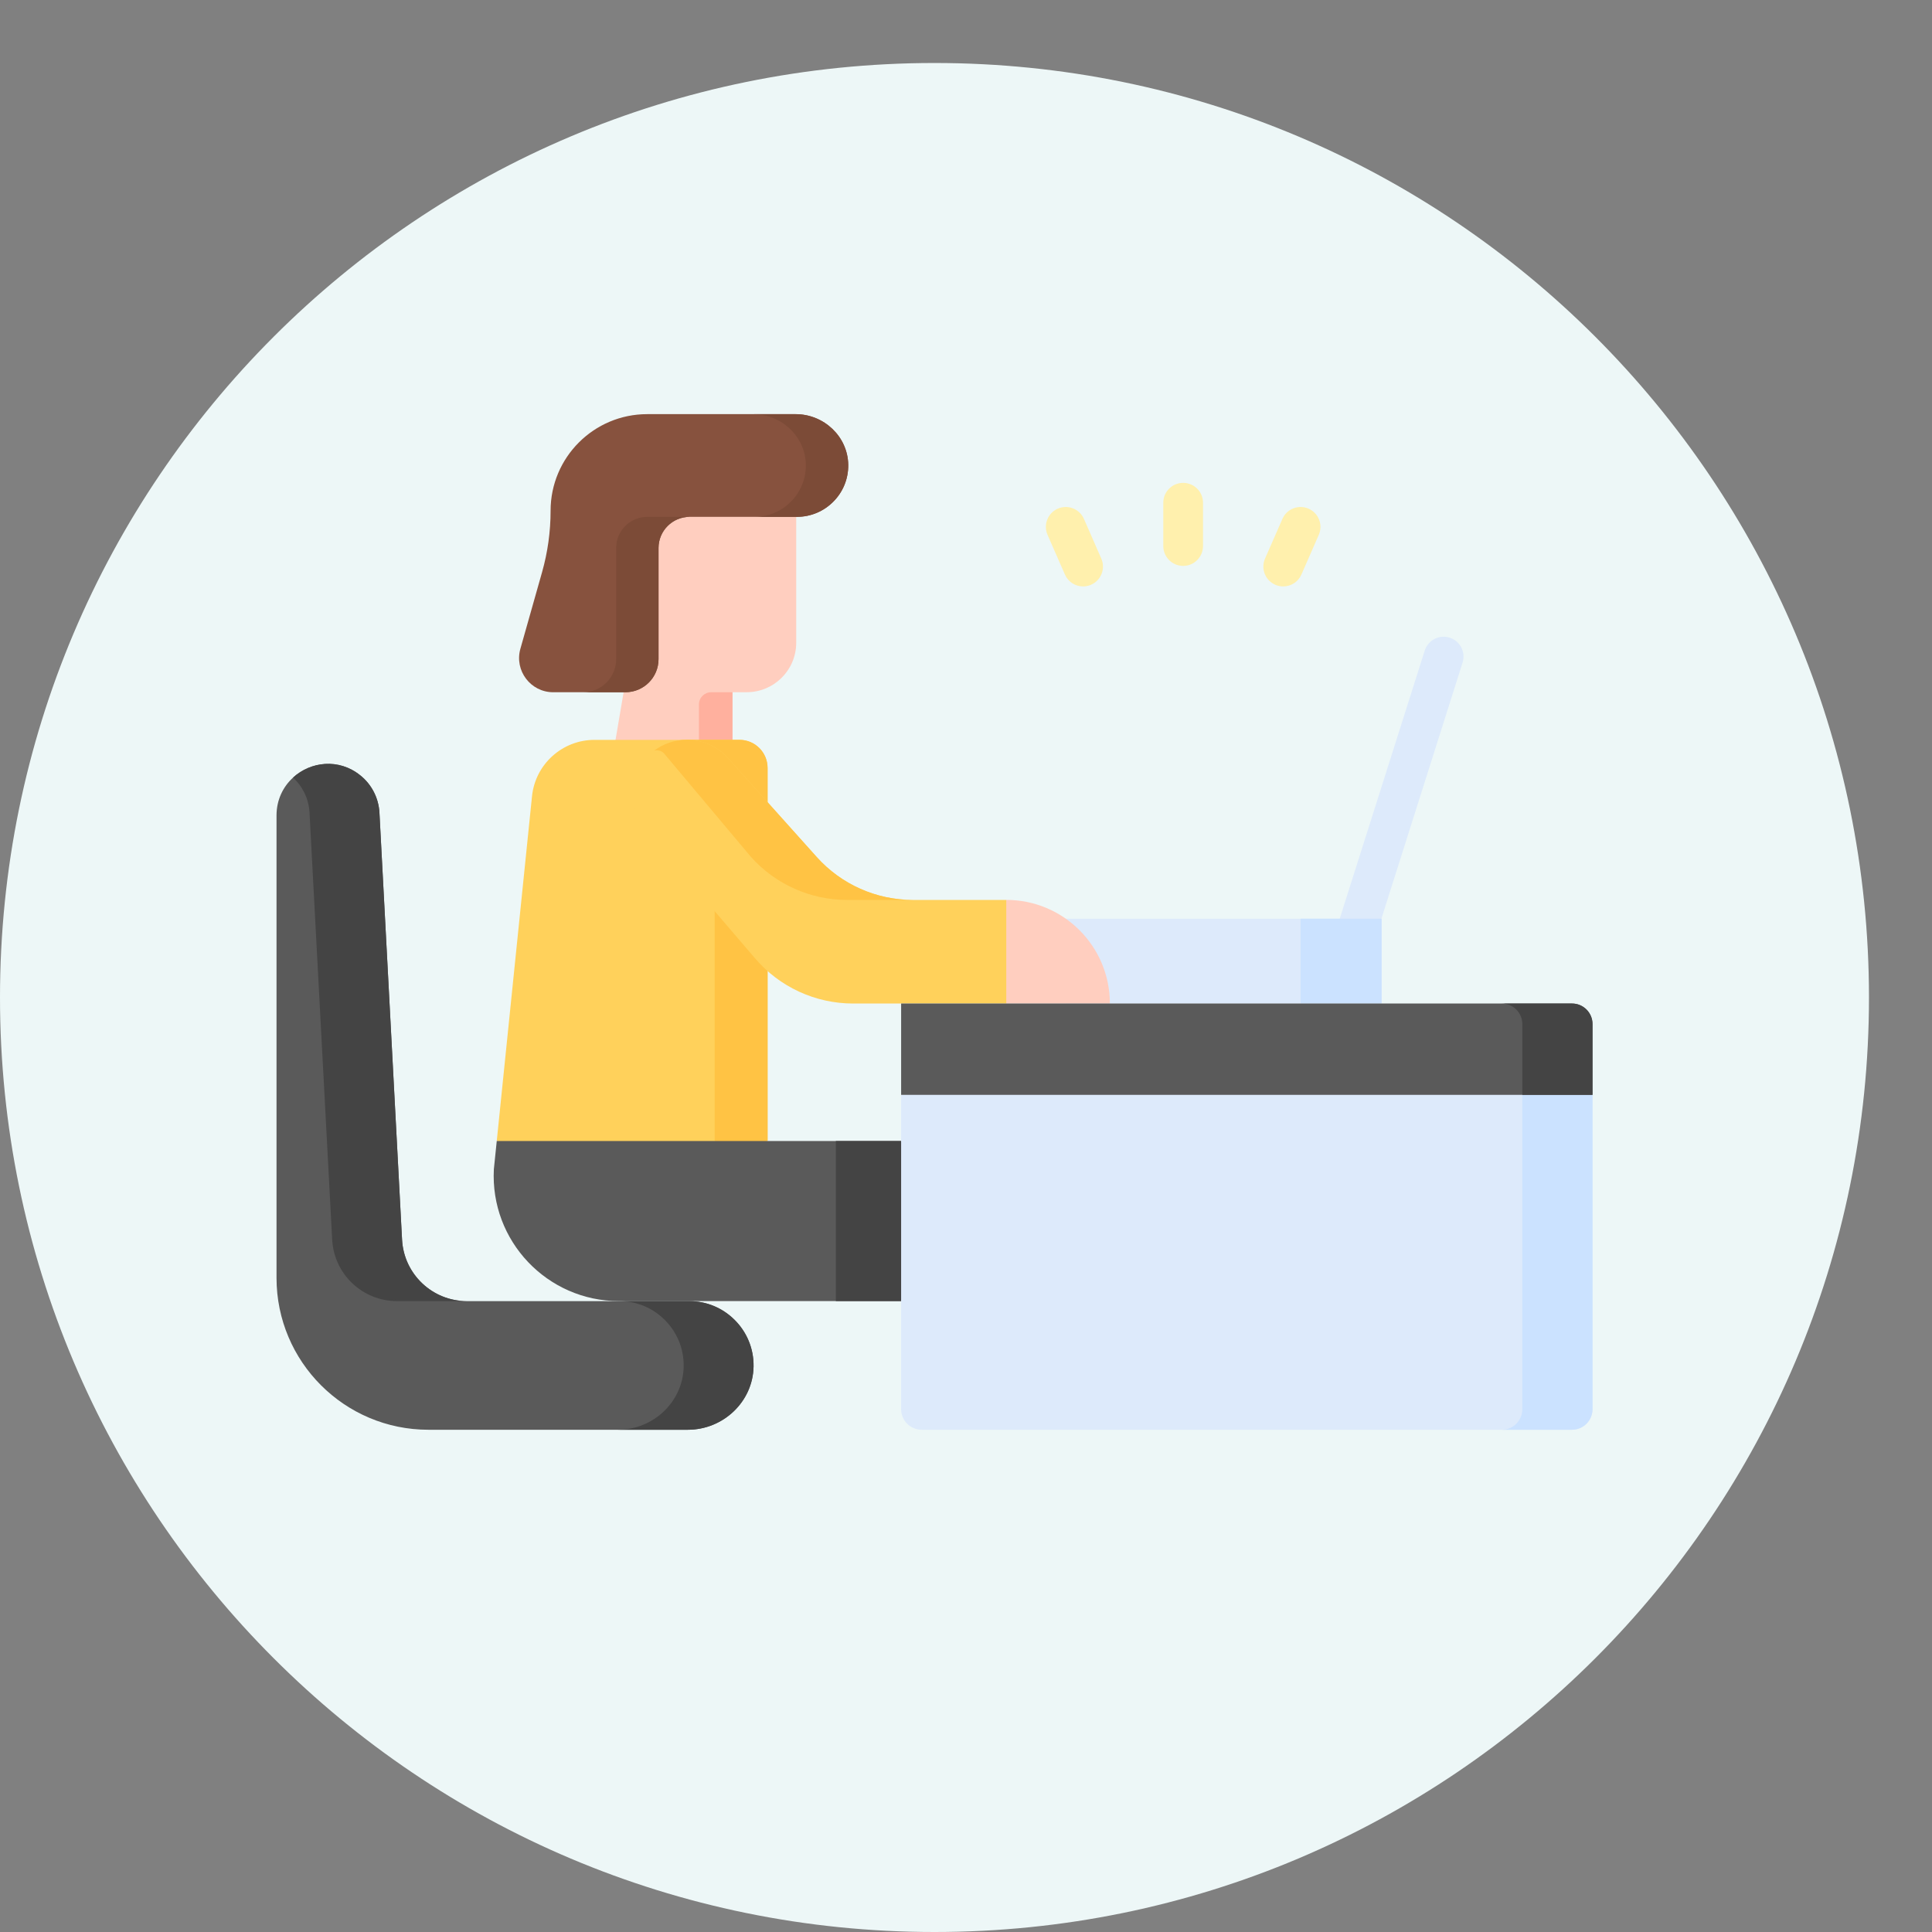 <?xml version="1.0" encoding="utf-8"?>
<!-- Generator: Adobe Illustrator 16.0.0, SVG Export Plug-In . SVG Version: 6.00 Build 0)  -->
<!DOCTYPE svg PUBLIC "-//W3C//DTD SVG 1.1//EN" "http://www.w3.org/Graphics/SVG/1.1/DTD/svg11.dtd">
<svg version="1.1" id="Layer_1" xmlns="http://www.w3.org/2000/svg" xmlns:xlink="http://www.w3.org/1999/xlink" x="0px" y="0px"
	 width="61.337px" height="61.337px" viewBox="0 0 61.337 61.337" enable-background="new 0 0 61.337 61.337" xml:space="preserve">
<rect x="0" y="0" width="61.337" height="61.337" fill="#808080" stroke="none"/>
<path fill-rule="evenodd" clip-rule="evenodd" fill="#EDF7F7" d="M29.668,2c16.385,0,29.668,13.283,29.668,29.668
	c0,16.386-13.283,29.669-29.668,29.669C13.283,61.337,0,48.054,0,31.668C0,15.283,13.283,2,29.668,2"/>
<path fill-rule="evenodd" clip-rule="evenodd" fill="#FFCEBF" d="M25.278,15.953v4.453c0,0.867-0.703,1.57-1.571,1.57h-0.452v2.099
	h-3.813l0.391-2.302l0.361-5.821H25.278z"/>
<path fill-rule="evenodd" clip-rule="evenodd" fill="#FFB09E" d="M23.255,21.977v2.099H22.19v-1.712
	c0-0.214,0.174-0.387,0.388-0.387H23.255z"/>
<path fill-rule="evenodd" clip-rule="evenodd" fill="#87523E" d="M26.93,14.757c0.006,0.459-0.177,0.875-0.478,1.174
	c-0.294,0.295-0.702,0.478-1.153,0.478h-3.404c-0.545,0-0.988,0.442-0.988,0.988v3.53c0,0.58-0.471,1.05-1.051,1.05h-2.293
	c-0.717,0-1.237-0.687-1.042-1.379l0.688-2.431c0.18-0.634,0.271-1.292,0.271-1.951v-0.001c0-1.693,1.373-3.067,3.067-3.067h4.71
	C26.156,13.148,26.917,13.858,26.93,14.757"/>
<path fill-rule="evenodd" clip-rule="evenodd" fill="#7C4B37" d="M20.55,16.409h1.345c-0.545,0-0.988,0.442-0.988,0.988v3.53
	c0,0.58-0.471,1.05-1.051,1.05h-1.345c0.58,0,1.051-0.47,1.051-1.05v-3.53C19.562,16.851,20.004,16.409,20.55,16.409z"/>
<path fill-rule="evenodd" clip-rule="evenodd" fill="#7C4B37" d="M26.93,14.757c0.006,0.459-0.177,0.875-0.478,1.174
	c-0.294,0.295-0.702,0.478-1.153,0.478h-1.345c0.451,0,0.858-0.183,1.152-0.478c0.3-0.299,0.484-0.715,0.478-1.174
	c-0.013-0.899-0.773-1.608-1.672-1.608h1.345C26.156,13.148,26.917,13.858,26.93,14.757"/>
<path fill-rule="evenodd" clip-rule="evenodd" fill="#FFD15B" d="M24.369,24.381v11.843l-4.299,0.892l-4.299-0.892l1.119-10.943
	c0.104-1.018,0.962-1.792,1.986-1.792h4.599C23.97,23.488,24.369,23.887,24.369,24.381"/>
<path fill-rule="evenodd" clip-rule="evenodd" fill="#FFC344" d="M24.369,24.381v11.843l-1.114,0.231l-0.567-0.231V24.381
	c0-0.494-0.399-0.893-0.893-0.893h1.681C23.97,23.488,24.369,23.887,24.369,24.381"/>
<path fill-rule="evenodd" clip-rule="evenodd" fill="#5A5A5A" d="M28.608,36.224l0.808,2.542l-0.808,2.541h-8.957
	c-2.278,0-4.092-1.911-3.972-4.186l0.092-0.897H28.608z"/>
<polygon fill-rule="evenodd" clip-rule="evenodd" fill="#444444" points="28.608,36.224 29.417,38.766 28.608,41.307 26.537,41.307 
	26.537,36.224 "/>
<path fill-rule="evenodd" clip-rule="evenodd" fill="#DDEAFB" d="M42.886,30.772c-0.063,0-0.127-0.01-0.19-0.03
	c-0.332-0.105-0.516-0.459-0.411-0.792l2.947-9.295c0.104-0.332,0.459-0.516,0.791-0.411c0.332,0.105,0.516,0.459,0.411,0.792
	l-2.946,9.295C43.401,30.6,43.153,30.772,42.886,30.772z"/>
<rect x="33.835" y="29.167" fill-rule="evenodd" clip-rule="evenodd" fill="#DDEAFB" width="10.027" height="2.693"/>
<rect x="41.291" y="29.167" fill-rule="evenodd" clip-rule="evenodd" fill="#CBE2FF" width="2.571" height="2.693"/>
<path fill-rule="evenodd" clip-rule="evenodd" fill="#5A5A5A" d="M23.924,43.385c-0.02,1.121-0.967,2.007-2.088,2.007h-8.234
	c-2.664,0-4.823-2.16-4.823-4.823v-14.68c0-0.497,0.209-0.914,0.525-1.202c0.557-0.511,1.453-0.622,2.135-0.071
	c0.182,0.145,0.327,0.325,0.431,0.528c0.103,0.202,0.165,0.426,0.177,0.659l0.718,13.555c0.058,1.094,0.962,1.95,2.056,1.95h7.062
	c0.564,0,1.074,0.229,1.443,0.599C23.703,42.282,23.934,42.807,23.924,43.385"/>
<path fill-rule="evenodd" clip-rule="evenodd" fill="#444444" d="M14.82,41.307h-2.218c-1.095,0-1.998-0.856-2.056-1.95
	L9.827,25.802c-0.012-0.232-0.074-0.457-0.176-0.658c-0.088-0.171-0.205-0.326-0.348-0.457c0.557-0.511,1.453-0.622,2.135-0.071
	c0.182,0.145,0.327,0.325,0.431,0.528c0.103,0.201,0.165,0.426,0.177,0.658l0.718,13.555C12.822,40.45,13.726,41.307,14.82,41.307"
	/>
<path fill-rule="evenodd" clip-rule="evenodd" fill="#444444" d="M23.924,43.385c-0.02,1.121-0.967,2.007-2.088,2.007h-2.219
	c1.122,0,2.069-0.886,2.088-2.007c0.01-0.578-0.221-1.103-0.599-1.479c-0.369-0.37-0.879-0.599-1.443-0.599h2.218
	c0.564,0,1.074,0.229,1.443,0.599C23.703,42.282,23.934,42.807,23.924,43.385"/>
<path fill-rule="evenodd" clip-rule="evenodd" fill="#FFCEBF" d="M35.236,31.859h-3.289l-0.457-1.558l0.457-1.731
	C33.764,28.57,35.236,30.042,35.236,31.859z"/>
<path fill-rule="evenodd" clip-rule="evenodd" fill="#FFD15B" d="M31.947,28.571v3.289h-4.862c-1.197,0-2.334-0.523-3.111-1.432
	l-3.481-4.065c-0.703-0.821-0.472-1.966,0.276-2.531c0.283-0.213,0.639-0.345,1.047-0.345c0.247,0,0.488,0.053,0.709,0.151
	c0.221,0.1,0.422,0.245,0.588,0.429l2.815,3.141c0.777,0.868,1.886,1.363,3.05,1.363H31.947z"/>
<path fill-rule="evenodd" clip-rule="evenodd" fill="#FFC344" d="M28.979,28.571h-2.084c-1.165,0-2.274-0.495-3.051-1.363
	l-2.761-3.287c-0.079-0.088-0.199-0.116-0.314-0.09c0.283-0.213,0.639-0.345,1.047-0.345c0.247,0,0.488,0.053,0.709,0.151
	c0.221,0.1,0.422,0.245,0.588,0.429l2.815,3.141C26.706,28.076,27.815,28.571,28.979,28.571z"/>
<path fill-rule="evenodd" clip-rule="evenodd" fill="#FFF0AD" d="M37.563,17.966c-0.349,0-0.631-0.282-0.631-0.63V15.96
	c0-0.348,0.282-0.63,0.631-0.63c0.348,0,0.63,0.282,0.63,0.63v1.375C38.193,17.684,37.911,17.966,37.563,17.966"/>
<path fill-rule="evenodd" clip-rule="evenodd" fill="#FFF0AD" d="M34.386,18.618c-0.242,0-0.474-0.141-0.577-0.378l-0.552-1.26
	c-0.139-0.319,0.006-0.691,0.325-0.831s0.691,0.006,0.831,0.325l0.551,1.26c0.14,0.319-0.006,0.691-0.325,0.831
	C34.557,18.601,34.471,18.618,34.386,18.618"/>
<path fill-rule="evenodd" clip-rule="evenodd" fill="#FFF0AD" d="M40.74,18.618c-0.085,0-0.171-0.017-0.253-0.053
	c-0.319-0.14-0.465-0.511-0.325-0.831l0.552-1.26c0.139-0.319,0.512-0.465,0.83-0.325c0.319,0.14,0.464,0.511,0.325,0.831
	l-0.552,1.26C41.214,18.477,40.982,18.618,40.74,18.618z"/>
<path fill-rule="evenodd" clip-rule="evenodd" fill="#DDEAFB" d="M50.559,34.76v9.979c0,0.36-0.292,0.653-0.652,0.653H29.262
	c-0.361,0-0.653-0.293-0.653-0.653V34.76l14.343-0.74L50.559,34.76z"/>
<path fill-rule="evenodd" clip-rule="evenodd" fill="#CBE2FF" d="M50.559,34.76v9.979c0,0.36-0.292,0.653-0.652,0.653h-2.229
	c0.361,0,0.653-0.293,0.653-0.653V34.543L50.559,34.76z"/>
<path fill-rule="evenodd" clip-rule="evenodd" fill="#5A5A5A" d="M50.559,32.512v2.248h-21.95v-2.9h21.298
	C50.267,31.859,50.559,32.151,50.559,32.512"/>
<path fill-rule="evenodd" clip-rule="evenodd" fill="#444444" d="M50.559,32.513v2.247h-2.228v-2.247
	c0-0.361-0.292-0.653-0.653-0.653h2.229C50.267,31.859,50.559,32.151,50.559,32.513z"/>
</svg>
